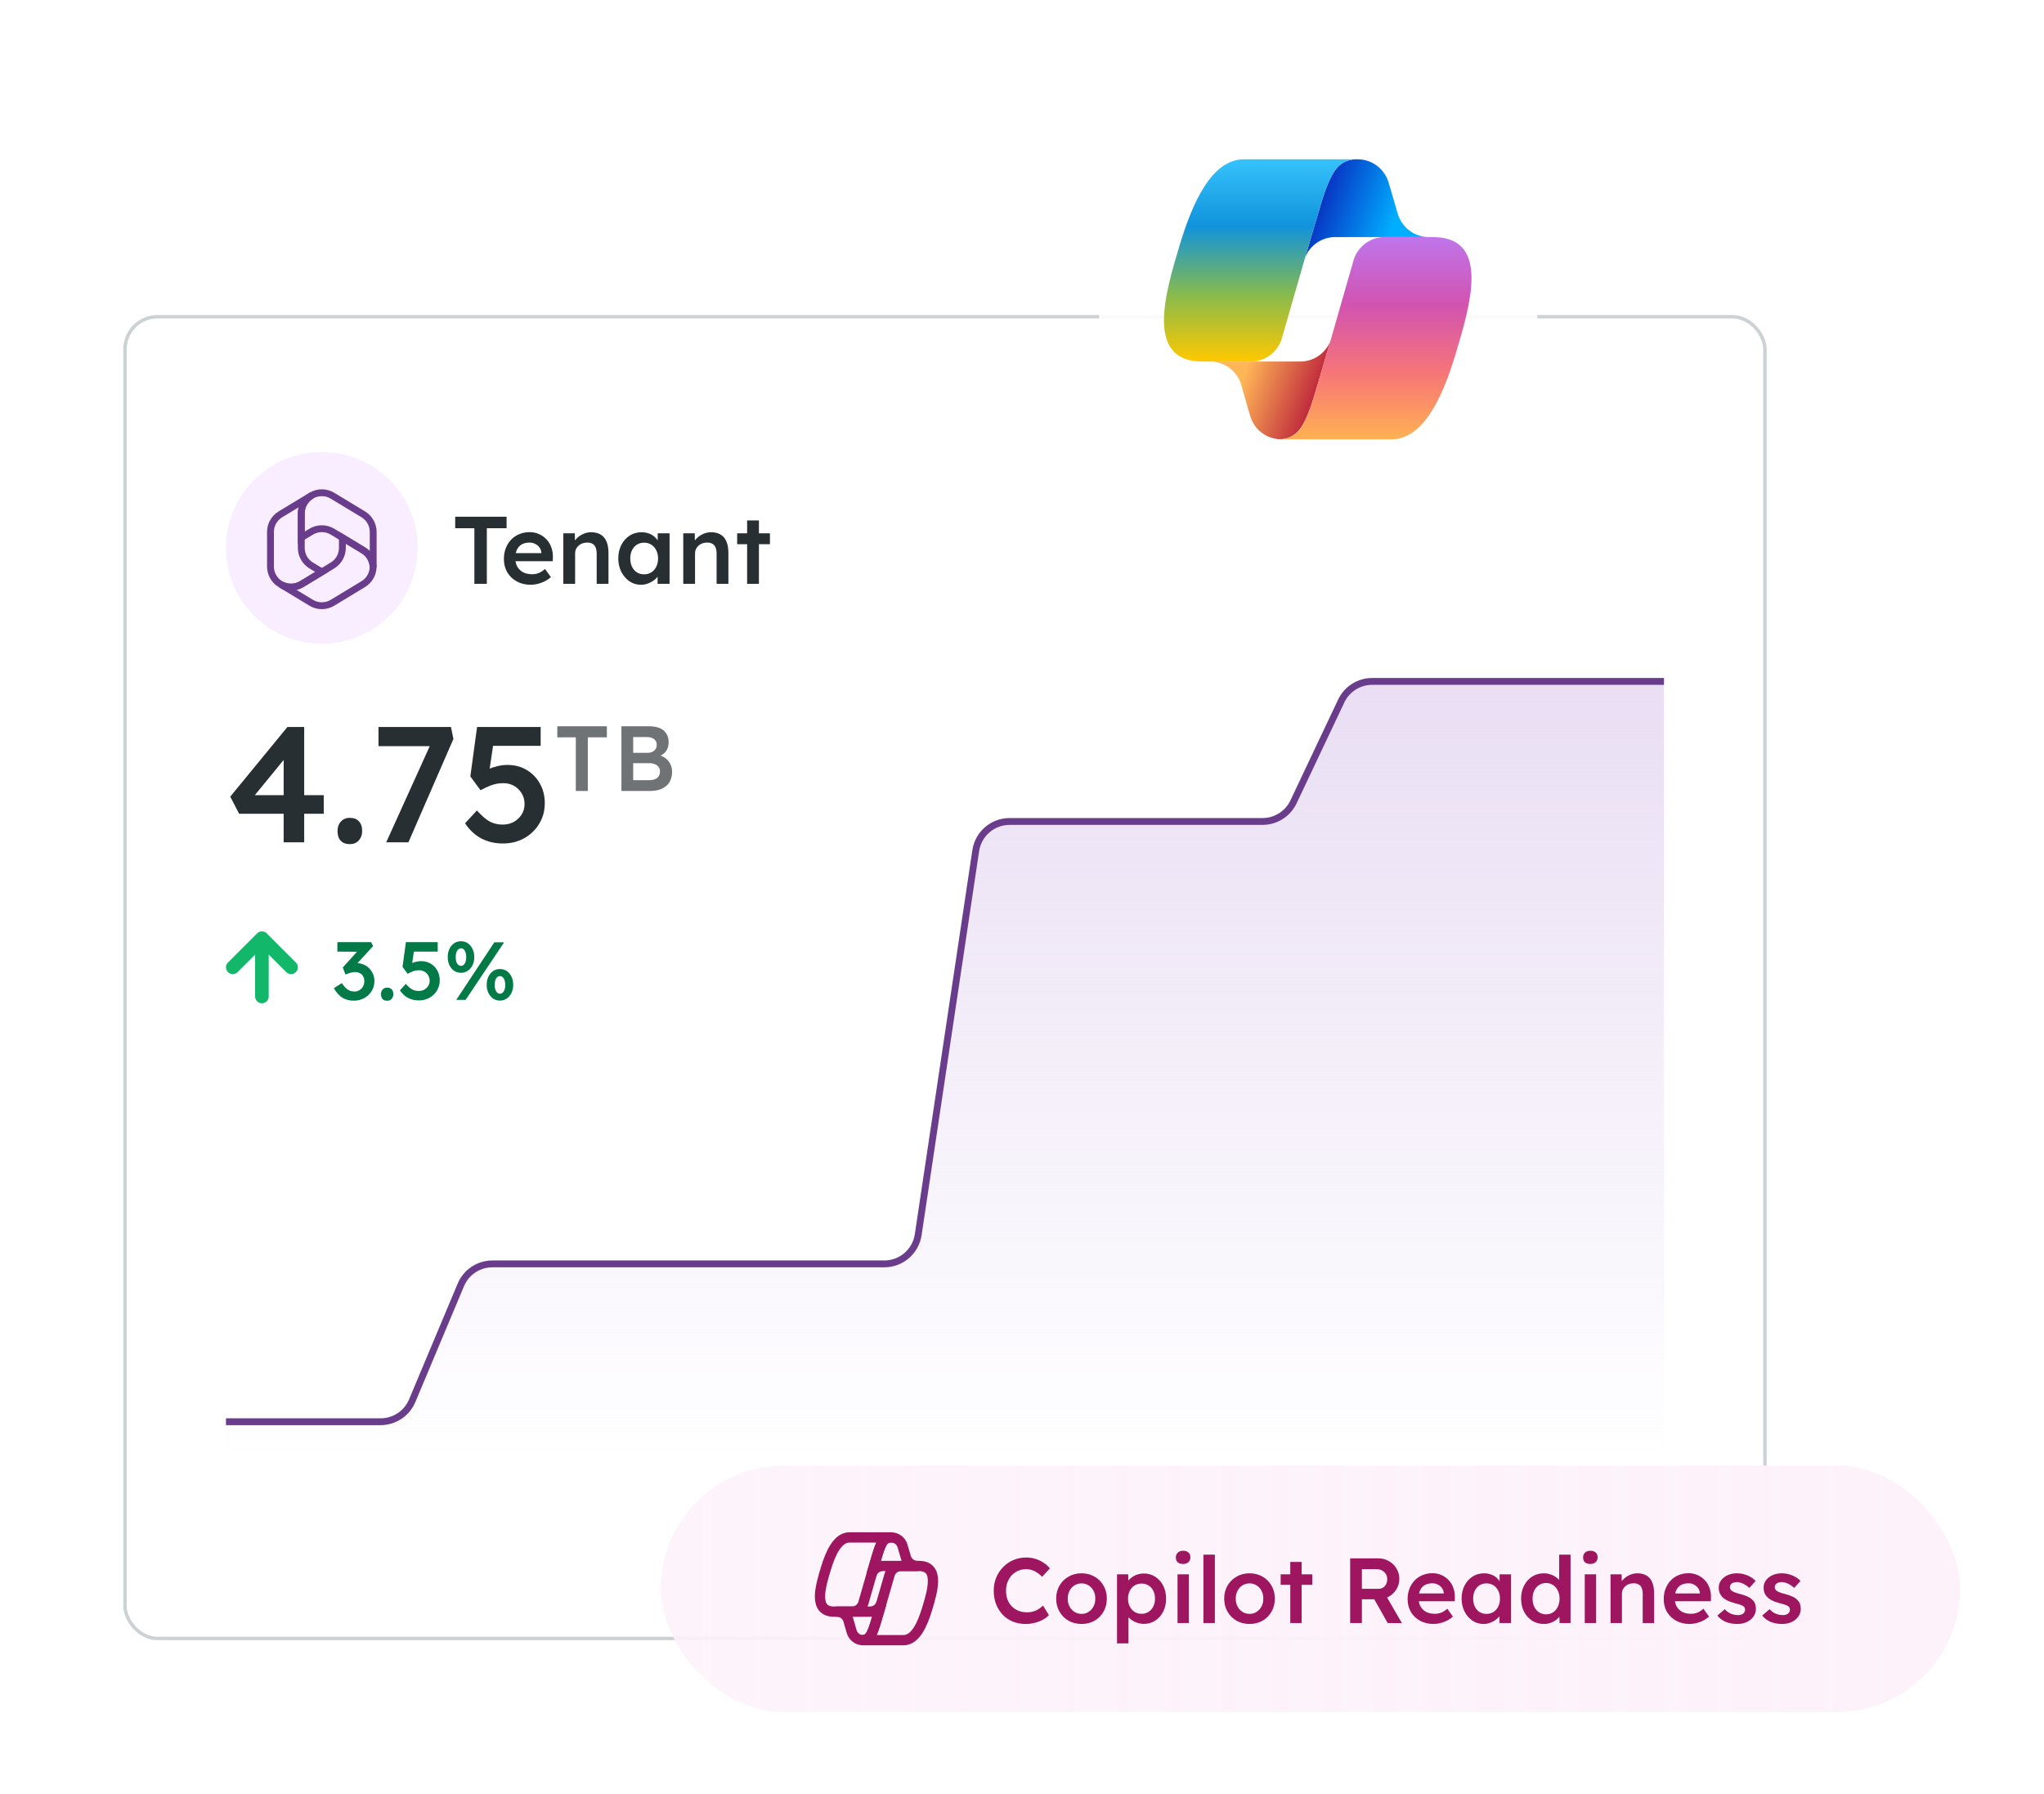 <svg width="597" height="524" viewBox="0 0 597 524" fill="none" xmlns="http://www.w3.org/2000/svg">
<g filter="url(#filter0_d_389_6942)">
<rect x="36.5" y="80.5" width="479" height="386" rx="9.5" fill="white"/>
<rect x="36.5" y="80.5" width="479" height="386" rx="9.5" stroke="#CCD1D4"/>
<g clip-path="url(#clip0_389_6942)">
<circle cx="94" cy="148" r="28" fill="#F8EEFF"/>
<path d="M88.107 158.59L93.999 155.024L90.893 153.145C89.097 152.057 88 150.111 88 148.012V137.905C88 136.096 88.818 134.405 90.191 133.275L90.139 133.312C90.156 133.297 90.177 133.286 90.195 133.272C90.409 133.096 90.635 132.931 90.875 132.784C90.882 132.78 90.888 132.775 90.895 132.77L91.063 132.668C91.007 132.7 90.951 132.733 90.895 132.767L81.895 138.211C80.098 139.298 79 141.245 79 143.345V153.452C79 155.551 80.097 157.498 81.893 158.585L83.113 159.323L82.102 158.711C83.975 159.745 86.266 159.705 88.107 158.59Z" stroke="#693D8C" stroke-width="2" stroke-miterlimit="10"/>
<path d="M106.106 148.711L100 145.018V148.009C100 150.109 98.903 152.055 97.107 153.142L93.999 155.024L88.107 158.59C86.266 159.705 83.975 159.745 82.102 158.711L83.113 159.323L90.893 164.032C92.803 165.189 95.197 165.189 97.107 164.032L106.107 158.585C107.864 157.521 108.945 155.634 108.992 153.588C108.906 151.587 107.829 149.753 106.106 148.711Z" stroke="#693D8C" stroke-width="2" stroke-miterlimit="10"/>
<path d="M106.106 138.211L97.106 132.767C95.255 131.647 92.952 131.613 91.073 132.663L90.895 132.771C90.888 132.775 90.882 132.78 90.875 132.784C90.635 132.931 90.409 133.095 90.195 133.272C90.194 133.273 90.192 133.274 90.191 133.275C88.818 134.405 88 136.096 88 137.905V145.018L90.895 143.267C92.804 142.112 95.196 142.112 97.106 143.267L100 145.018L106.106 148.711C107.829 149.753 108.906 151.587 108.991 153.588C108.992 153.608 108.997 153.628 108.997 153.648C108.999 153.583 109 153.517 109 153.452V143.345C109 141.245 107.903 139.297 106.106 138.211Z" stroke="#693D8C" stroke-width="2" stroke-miterlimit="10"/>
<path d="M138.552 158.5V142.26H132.952V138.9H147.96V142.26H142.192V158.5H138.552ZM155.041 158.78C153.492 158.78 152.12 158.453 150.925 157.8C149.749 157.147 148.825 156.26 148.153 155.14C147.5 154.001 147.173 152.704 147.173 151.248C147.173 150.091 147.36 149.036 147.733 148.084C148.107 147.132 148.62 146.311 149.273 145.62C149.945 144.911 150.739 144.369 151.653 143.996C152.587 143.604 153.604 143.408 154.705 143.408C155.676 143.408 156.581 143.595 157.421 143.968C158.261 144.341 158.989 144.855 159.605 145.508C160.221 146.143 160.688 146.908 161.005 147.804C161.341 148.681 161.5 149.643 161.481 150.688L161.453 151.892H149.497L148.853 149.54H158.569L158.121 150.016V149.4C158.065 148.821 157.879 148.317 157.561 147.888C157.244 147.44 156.833 147.095 156.329 146.852C155.844 146.591 155.303 146.46 154.705 146.46C153.791 146.46 153.016 146.637 152.381 146.992C151.765 147.347 151.299 147.86 150.981 148.532C150.664 149.185 150.505 150.007 150.505 150.996C150.505 151.948 150.701 152.779 151.093 153.488C151.504 154.197 152.073 154.748 152.801 155.14C153.548 155.513 154.416 155.7 155.405 155.7C156.096 155.7 156.731 155.588 157.309 155.364C157.888 155.14 158.513 154.739 159.185 154.16L160.893 156.54C160.389 157.007 159.811 157.408 159.157 157.744C158.523 158.061 157.851 158.313 157.141 158.5C156.432 158.687 155.732 158.78 155.041 158.78ZM164.532 158.5V143.744H167.892L167.948 146.768L167.304 147.104C167.49 146.432 167.854 145.825 168.396 145.284C168.937 144.724 169.581 144.276 170.328 143.94C171.074 143.604 171.84 143.436 172.624 143.436C173.744 143.436 174.677 143.66 175.424 144.108C176.189 144.556 176.758 145.228 177.132 146.124C177.524 147.02 177.72 148.14 177.72 149.484V158.5H174.276V149.736C174.276 148.989 174.173 148.373 173.968 147.888C173.762 147.384 173.445 147.02 173.016 146.796C172.586 146.553 172.064 146.441 171.448 146.46C170.944 146.46 170.477 146.544 170.048 146.712C169.637 146.861 169.273 147.085 168.956 147.384C168.657 147.664 168.414 147.991 168.228 148.364C168.06 148.737 167.976 149.148 167.976 149.596V158.5H166.268C165.932 158.5 165.614 158.5 165.316 158.5C165.036 158.5 164.774 158.5 164.532 158.5ZM187.166 158.78C185.953 158.78 184.851 158.444 183.862 157.772C182.873 157.1 182.079 156.185 181.482 155.028C180.885 153.871 180.586 152.555 180.586 151.08C180.586 149.605 180.885 148.289 181.482 147.132C182.079 145.975 182.891 145.069 183.918 144.416C184.945 143.763 186.102 143.436 187.39 143.436C188.137 143.436 188.818 143.548 189.434 143.772C190.05 143.977 190.591 144.276 191.058 144.668C191.525 145.06 191.907 145.508 192.206 146.012C192.523 146.516 192.738 147.057 192.85 147.636L192.094 147.44V143.744H195.566V158.5H192.066V154.972L192.878 154.832C192.747 155.336 192.505 155.831 192.15 156.316C191.814 156.783 191.385 157.203 190.862 157.576C190.358 157.931 189.789 158.22 189.154 158.444C188.538 158.668 187.875 158.78 187.166 158.78ZM188.118 155.728C188.921 155.728 189.63 155.532 190.246 155.14C190.862 154.748 191.338 154.207 191.674 153.516C192.029 152.807 192.206 151.995 192.206 151.08C192.206 150.184 192.029 149.391 191.674 148.7C191.338 148.009 190.862 147.468 190.246 147.076C189.63 146.684 188.921 146.488 188.118 146.488C187.315 146.488 186.606 146.684 185.99 147.076C185.393 147.468 184.926 148.009 184.59 148.7C184.254 149.391 184.086 150.184 184.086 151.08C184.086 151.995 184.254 152.807 184.59 153.516C184.926 154.207 185.393 154.748 185.99 155.14C186.606 155.532 187.315 155.728 188.118 155.728ZM199.559 158.5V143.744H202.919L202.975 146.768L202.331 147.104C202.518 146.432 202.882 145.825 203.423 145.284C203.964 144.724 204.608 144.276 205.355 143.94C206.102 143.604 206.867 143.436 207.651 143.436C208.771 143.436 209.704 143.66 210.451 144.108C211.216 144.556 211.786 145.228 212.159 146.124C212.551 147.02 212.747 148.14 212.747 149.484V158.5H209.303V149.736C209.303 148.989 209.2 148.373 208.995 147.888C208.79 147.384 208.472 147.02 208.043 146.796C207.614 146.553 207.091 146.441 206.475 146.46C205.971 146.46 205.504 146.544 205.075 146.712C204.664 146.861 204.3 147.085 203.983 147.384C203.684 147.664 203.442 147.991 203.255 148.364C203.087 148.737 203.003 149.148 203.003 149.596V158.5H201.295C200.959 158.5 200.642 158.5 200.343 158.5C200.063 158.5 199.802 158.5 199.559 158.5ZM218.217 158.5V139.992H221.661V158.5H218.217ZM215.305 146.936V143.744H224.881V146.936H215.305Z" fill="#282F33"/>
</g>
<g clip-path="url(#clip1_389_6942)">
<path d="M111.161 404.044H66V427H486V187H400.787C396.916 187 393.393 189.235 391.742 192.736L377.795 222.326C376.144 225.828 372.621 228.062 368.749 228.062H294.882C289.93 228.062 285.723 231.688 284.992 236.586L268.181 349.243C267.45 354.142 263.243 357.767 258.291 357.767H143.83C139.798 357.767 136.16 360.189 134.604 363.909L120.387 397.902C118.831 401.622 115.193 404.044 111.161 404.044Z" fill="url(#paint0_linear_389_6942)"/>
<path d="M66 403.207H111.171C115.198 403.207 118.832 400.791 120.391 397.078L134.6 363.237C136.159 359.524 139.793 357.109 143.82 357.109H258.296C263.246 357.109 267.452 353.486 268.185 348.59L284.988 236.423C285.721 231.526 289.927 227.904 294.878 227.904H368.76C372.626 227.904 376.145 225.676 377.799 222.181L391.738 192.723C393.391 189.228 396.911 187 400.777 187H486" stroke="#693D8C" stroke-width="2"/>
<g clip-path="url(#clip2_389_6942)">
<path d="M82.848 234V206.88L85.152 207.12L73.728 221.088L73.2 220.224H94.56V225.648H69.84L67.248 220.656L83.952 200.304H88.848V234H82.848ZM102.181 234.528C101.029 234.528 100.133 234.192 99.493 233.52C98.885 232.848 98.581 231.904 98.581 230.688C98.581 229.568 98.901 228.656 99.541 227.952C100.213 227.216 101.093 226.848 102.181 226.848C103.333 226.848 104.213 227.184 104.821 227.856C105.461 228.496 105.781 229.44 105.781 230.688C105.781 231.808 105.445 232.736 104.773 233.472C104.133 234.176 103.269 234.528 102.181 234.528ZM112.802 234L126.578 203.568L127.73 205.92H110.546V200.304H131.714L132.434 203.808L119.282 234H112.802ZM146.877 234.336C144.541 234.336 142.429 233.84 140.541 232.848C138.653 231.824 137.085 230.352 135.837 228.432L139.293 224.688C140.701 226.256 141.965 227.344 143.085 227.952C144.205 228.528 145.437 228.816 146.781 228.816C147.997 228.816 149.085 228.56 150.045 228.048C151.005 227.504 151.773 226.784 152.349 225.888C152.925 224.96 153.213 223.952 153.213 222.864C153.213 221.68 152.941 220.64 152.397 219.744C151.853 218.816 151.117 218.08 150.189 217.536C149.261 216.992 148.205 216.72 147.021 216.72C146.381 216.72 145.773 216.768 145.197 216.864C144.621 216.96 143.949 217.152 143.181 217.44C142.445 217.728 141.501 218.176 140.349 218.784L137.373 214.752L139.341 200.304H157.917V205.824H142.845L144.237 204.288L142.653 214.944L140.877 213.696C141.293 213.312 141.901 212.944 142.701 212.592C143.533 212.24 144.429 211.952 145.389 211.728C146.349 211.504 147.293 211.392 148.221 211.392C150.301 211.392 152.157 211.872 153.789 212.832C155.421 213.792 156.717 215.12 157.677 216.816C158.637 218.48 159.117 220.4 159.117 222.576C159.117 224.784 158.573 226.784 157.485 228.576C156.429 230.336 154.973 231.744 153.117 232.8C151.261 233.824 149.181 234.336 146.877 234.336Z" fill="#282F33"/>
<path d="M168.177 219V203.34H162.777V200.1H177.249V203.34H171.687V219H168.177ZM181.502 219V200.1H189.548C190.79 200.1 191.834 200.28 192.68 200.64C193.544 201 194.192 201.54 194.624 202.26C195.074 202.962 195.299 203.817 195.299 204.825C195.299 205.869 195.02 206.751 194.462 207.471C193.904 208.191 193.121 208.686 192.113 208.956L192.086 208.416C192.932 208.596 193.67 208.92 194.3 209.388C194.93 209.838 195.416 210.405 195.758 211.089C196.118 211.755 196.298 212.52 196.298 213.384C196.298 214.302 196.145 215.112 195.839 215.814C195.551 216.516 195.119 217.101 194.543 217.569C193.967 218.037 193.283 218.397 192.491 218.649C191.699 218.883 190.808 219 189.818 219H181.502ZM184.931 215.841H189.656C190.322 215.841 190.88 215.742 191.33 215.544C191.798 215.346 192.149 215.058 192.383 214.68C192.635 214.284 192.761 213.816 192.761 213.276C192.761 212.772 192.626 212.34 192.356 211.98C192.104 211.62 191.735 211.35 191.249 211.17C190.763 210.972 190.187 210.873 189.521 210.873H184.931V215.841ZM184.931 207.849H189.224C189.746 207.849 190.196 207.75 190.574 207.552C190.97 207.354 191.276 207.084 191.492 206.742C191.708 206.4 191.816 206.004 191.816 205.554C191.816 204.834 191.573 204.276 191.087 203.88C190.601 203.466 189.89 203.259 188.954 203.259H184.931V207.849Z" fill="#6F7376"/>
<path d="M103.336 280.24C102.088 280.24 101 279.968 100.072 279.424C99.144 278.864 98.288 277.92 97.504 276.592L99.856 275.104C100.224 275.696 100.6 276.176 100.984 276.544C101.384 276.896 101.784 277.16 102.184 277.336C102.6 277.496 103.04 277.576 103.504 277.576C104.032 277.576 104.512 277.448 104.944 277.192C105.392 276.936 105.744 276.584 106 276.136C106.272 275.688 106.408 275.176 106.408 274.6C106.408 274.024 106.296 273.536 106.072 273.136C105.864 272.736 105.552 272.432 105.136 272.224C104.736 272 104.248 271.888 103.672 271.888C103.416 271.888 103.144 271.92 102.856 271.984C102.568 272.032 102.264 272.112 101.944 272.224C101.624 272.32 101.272 272.44 100.888 272.584L100.12 270.544L104.896 265.264L105.616 265.96L98.536 265.912V263.152H108.4L108.976 264.304L103.456 270.328L102.736 269.536C102.864 269.472 103.072 269.416 103.36 269.368C103.664 269.304 103.928 269.272 104.152 269.272C104.856 269.272 105.528 269.408 106.168 269.68C106.808 269.936 107.36 270.304 107.824 270.784C108.304 271.264 108.68 271.824 108.952 272.464C109.224 273.088 109.36 273.768 109.36 274.504C109.36 275.608 109.088 276.592 108.544 277.456C108.016 278.304 107.296 278.984 106.384 279.496C105.472 279.992 104.456 280.24 103.336 280.24ZM113.075 280.264C112.499 280.264 112.051 280.096 111.731 279.76C111.427 279.424 111.275 278.952 111.275 278.344C111.275 277.784 111.435 277.328 111.755 276.976C112.091 276.608 112.531 276.424 113.075 276.424C113.651 276.424 114.091 276.592 114.395 276.928C114.715 277.248 114.875 277.72 114.875 278.344C114.875 278.904 114.707 279.368 114.371 279.736C114.051 280.088 113.619 280.264 113.075 280.264ZM122.322 280.168C121.154 280.168 120.098 279.92 119.154 279.424C118.21 278.912 117.426 278.176 116.802 277.216L118.53 275.344C119.234 276.128 119.866 276.672 120.426 276.976C120.986 277.264 121.602 277.408 122.273 277.408C122.882 277.408 123.426 277.28 123.906 277.024C124.386 276.752 124.77 276.392 125.058 275.944C125.346 275.48 125.49 274.976 125.49 274.432C125.49 273.84 125.354 273.32 125.082 272.872C124.81 272.408 124.442 272.04 123.978 271.768C123.514 271.496 122.986 271.36 122.394 271.36C122.074 271.36 121.77 271.384 121.482 271.432C121.194 271.48 120.858 271.576 120.474 271.72C120.106 271.864 119.634 272.088 119.058 272.392L117.57 270.376L118.554 263.152H127.842V265.912H120.306L121.002 265.144L120.21 270.472L119.322 269.848C119.53 269.656 119.834 269.472 120.234 269.296C120.65 269.12 121.098 268.976 121.578 268.864C122.058 268.752 122.53 268.696 122.993 268.696C124.034 268.696 124.962 268.936 125.778 269.416C126.594 269.896 127.242 270.56 127.722 271.408C128.202 272.24 128.442 273.2 128.442 274.288C128.442 275.392 128.17 276.392 127.626 277.288C127.098 278.168 126.37 278.872 125.442 279.4C124.514 279.912 123.474 280.168 122.322 280.168ZM133.269 280L144.381 263.2H147.237L136.005 280H133.269ZM134.637 272.104C133.885 272.104 133.213 271.904 132.621 271.504C132.045 271.104 131.589 270.56 131.253 269.872C130.933 269.184 130.773 268.4 130.773 267.52C130.773 266.624 130.933 265.832 131.253 265.144C131.589 264.44 132.045 263.888 132.621 263.488C133.213 263.088 133.893 262.888 134.661 262.888C135.413 262.888 136.077 263.088 136.653 263.488C137.245 263.888 137.701 264.44 138.021 265.144C138.357 265.832 138.525 266.624 138.525 267.52C138.525 268.384 138.357 269.168 138.021 269.872C137.685 270.56 137.221 271.104 136.629 271.504C136.037 271.904 135.373 272.104 134.637 272.104ZM134.661 270.064C134.965 270.064 135.229 269.96 135.453 269.752C135.677 269.544 135.853 269.256 135.98 268.888C136.109 268.504 136.173 268.048 136.173 267.52C136.173 266.992 136.109 266.536 135.98 266.152C135.853 265.768 135.677 265.472 135.453 265.264C135.229 265.056 134.957 264.952 134.637 264.952C134.333 264.952 134.061 265.064 133.821 265.288C133.597 265.496 133.421 265.792 133.293 266.176C133.165 266.544 133.101 266.992 133.101 267.52C133.101 268.048 133.157 268.504 133.269 268.888C133.397 269.256 133.581 269.544 133.821 269.752C134.061 269.96 134.341 270.064 134.661 270.064ZM146.037 280.216C145.285 280.216 144.613 280.016 144.021 279.616C143.445 279.216 142.989 278.672 142.653 277.984C142.317 277.296 142.148 276.512 142.148 275.632C142.148 274.736 142.309 273.944 142.629 273.256C142.965 272.552 143.429 272 144.021 271.6C144.613 271.2 145.285 271 146.037 271C146.805 271 147.477 271.2 148.053 271.6C148.629 272 149.077 272.552 149.397 273.256C149.733 273.944 149.901 274.736 149.901 275.632C149.901 276.496 149.733 277.28 149.397 277.984C149.061 278.672 148.597 279.216 148.005 279.616C147.429 280.016 146.773 280.216 146.037 280.216ZM146.037 278.2C146.341 278.2 146.605 278.096 146.829 277.888C147.069 277.664 147.253 277.368 147.381 277C147.509 276.616 147.573 276.16 147.573 275.632C147.573 275.12 147.509 274.672 147.381 274.288C147.253 273.904 147.069 273.608 146.829 273.4C146.605 273.176 146.341 273.064 146.037 273.064C145.717 273.064 145.437 273.168 145.197 273.376C144.973 273.584 144.797 273.888 144.669 274.288C144.541 274.672 144.477 275.12 144.477 275.632C144.477 276.16 144.541 276.616 144.669 277C144.797 277.368 144.973 277.664 145.197 277.888C145.437 278.096 145.717 278.2 146.037 278.2Z" fill="#027A48"/>
<path d="M86.418 269.097L77.903 260.581C77.713 260.389 77.492 260.246 77.257 260.149C77.025 260.054 76.771 260 76.506 260H76.494C76.228 260 75.975 260.054 75.742 260.149C75.508 260.246 75.287 260.389 75.097 260.581L66.581 269.097C65.806 269.872 65.806 271.128 66.581 271.903C67.356 272.678 68.612 272.678 69.387 271.903L74.516 266.774V279.016C74.516 280.112 75.403 281 76.5 281C77.597 281 78.484 280.112 78.484 279.016V266.774L83.613 271.903C84.388 272.678 85.644 272.678 86.419 271.903C87.194 271.128 87.194 269.872 86.418 269.097Z" fill="#12B76A"/>
</g>
</g>
</g>
<g filter="url(#filter1_d_389_6942)">
<rect x="193" y="420" width="379.5" height="72" rx="36" fill="url(#paint1_linear_389_6942)"/>
<g clip-path="url(#clip3_389_6942)">
<path d="M267.923 449.331H257.871C256.431 449.331 255.148 450.224 254.631 451.552C255.066 450.074 255.493 448.611 255.891 447.276C256.521 445.146 257.046 443.315 257.856 442.175C258.314 441.53 259.064 440.998 260.122 440.998H260.279C261.817 440.998 263.175 442.01 263.61 443.495L264.592 446.841C265.027 448.319 266.385 449.331 267.923 449.331Z" stroke="#9E165F" stroke-width="3" stroke-linecap="round" stroke-linejoin="round"/>
<path d="M257.353 460.47C256.925 461.94 256.498 463.396 256.108 464.723C255.47 466.854 254.945 468.684 254.143 469.824C253.7 470.447 252.987 470.964 251.982 470.994C251.982 470.994 251.975 471.002 251.967 470.994C250.467 470.949 249.169 469.944 248.749 468.496L247.789 465.173C247.354 463.688 245.996 462.668 244.451 462.668H254.12C255.553 462.668 256.828 461.783 257.353 460.47Z" stroke="#9E165F" stroke-width="3" stroke-linecap="round" stroke-linejoin="round"/>
<path d="M260.122 440.998C259.065 440.998 258.314 441.531 257.857 442.176C257.047 443.316 256.522 445.146 255.892 447.276C255.494 448.612 255.067 450.074 254.631 451.552V451.56C253.709 454.74 252.779 457.988 252.164 460.148C251.736 461.641 250.371 462.669 248.818 462.669H243.627C237.462 462.669 239.592 455.468 241.22 450.082C242.592 445.544 244.655 440.998 248.098 440.998H260.122Z" stroke="#9E165F" stroke-width="3" stroke-linecap="round" stroke-linejoin="round"/>
<path d="M270.78 461.911C269.4 466.456 267.345 471.002 263.902 471.002H252.08C252.05 471.002 252.012 471.002 251.982 470.995C252.988 470.965 253.7 470.447 254.143 469.824C254.945 468.684 255.47 466.854 256.108 464.724C256.498 463.396 256.926 461.941 257.353 460.471C257.353 460.456 257.361 460.448 257.361 460.441C258.283 457.253 259.221 454.005 259.836 451.852C260.264 450.359 261.621 449.332 263.174 449.332H268.372C268.447 449.332 268.522 449.332 268.597 449.339C274.486 449.512 272.385 456.6 270.78 461.911Z" stroke="#9E165F" stroke-width="3" stroke-linecap="round" stroke-linejoin="round"/>
</g>
<path d="M299.557 466.27C298.189 466.27 296.938 466.036 295.804 465.568C294.67 465.1 293.689 464.434 292.861 463.57C292.033 462.688 291.385 461.653 290.917 460.465C290.467 459.259 290.242 457.945 290.242 456.523C290.242 455.155 290.485 453.886 290.971 452.716C291.457 451.546 292.132 450.52 292.996 449.638C293.86 448.756 294.868 448.072 296.02 447.586C297.172 447.1 298.423 446.857 299.773 446.857C300.691 446.857 301.582 446.992 302.446 447.262C303.31 447.532 304.102 447.91 304.822 448.396C305.542 448.864 306.145 449.413 306.631 450.043L304.39 452.5C303.922 452.014 303.436 451.609 302.932 451.285C302.446 450.943 301.933 450.691 301.393 450.529C300.871 450.349 300.331 450.259 299.773 450.259C298.945 450.259 298.162 450.412 297.424 450.718C296.704 451.024 296.074 451.456 295.534 452.014C295.012 452.572 294.598 453.238 294.292 454.012C293.986 454.768 293.833 455.614 293.833 456.55C293.833 457.504 293.977 458.368 294.265 459.142C294.571 459.916 294.994 460.582 295.534 461.14C296.092 461.698 296.749 462.13 297.505 462.436C298.279 462.724 299.125 462.868 300.043 462.868C300.637 462.868 301.213 462.787 301.771 462.625C302.329 462.463 302.842 462.238 303.31 461.95C303.796 461.644 304.237 461.293 304.633 460.897L306.361 463.678C305.929 464.164 305.353 464.605 304.633 465.001C303.913 465.397 303.103 465.712 302.203 465.946C301.321 466.162 300.439 466.27 299.557 466.27ZM315.908 466.27C314.486 466.27 313.217 465.955 312.101 465.325C310.985 464.677 310.103 463.795 309.455 462.679C308.807 461.563 308.483 460.294 308.483 458.872C308.483 457.45 308.807 456.181 309.455 455.065C310.103 453.949 310.985 453.076 312.101 452.446C313.217 451.798 314.486 451.474 315.908 451.474C317.312 451.474 318.572 451.798 319.688 452.446C320.804 453.076 321.677 453.949 322.307 455.065C322.955 456.181 323.279 457.45 323.279 458.872C323.279 460.294 322.955 461.563 322.307 462.679C321.677 463.795 320.804 464.677 319.688 465.325C318.572 465.955 317.312 466.27 315.908 466.27ZM315.908 463.327C316.682 463.327 317.366 463.129 317.96 462.733C318.572 462.337 319.049 461.806 319.391 461.14C319.751 460.474 319.922 459.718 319.904 458.872C319.922 458.008 319.751 457.243 319.391 456.577C319.049 455.911 318.572 455.389 317.96 455.011C317.366 454.615 316.682 454.417 315.908 454.417C315.134 454.417 314.432 454.615 313.802 455.011C313.19 455.389 312.713 455.92 312.371 456.604C312.029 457.27 311.858 458.026 311.858 458.872C311.858 459.718 312.029 460.474 312.371 461.14C312.713 461.806 313.19 462.337 313.802 462.733C314.432 463.129 315.134 463.327 315.908 463.327ZM326.25 471.94V451.771H329.517L329.571 455.011L329.004 454.768C329.112 454.21 329.418 453.688 329.922 453.202C330.426 452.698 331.038 452.293 331.758 451.987C332.496 451.681 333.261 451.528 334.053 451.528C335.313 451.528 336.429 451.843 337.401 452.473C338.391 453.103 339.165 453.967 339.723 455.065C340.299 456.163 340.587 457.432 340.587 458.872C340.587 460.294 340.299 461.563 339.723 462.679C339.165 463.777 338.391 464.65 337.401 465.298C336.429 465.928 335.331 466.243 334.107 466.243C333.279 466.243 332.478 466.081 331.704 465.757C330.948 465.433 330.3 465.01 329.76 464.488C329.238 463.966 328.914 463.417 328.788 462.841L329.598 462.463V471.94H326.25ZM333.432 463.3C334.188 463.3 334.863 463.111 335.457 462.733C336.051 462.355 336.51 461.833 336.834 461.167C337.176 460.501 337.347 459.736 337.347 458.872C337.347 458.008 337.185 457.252 336.861 456.604C336.537 455.938 336.078 455.416 335.484 455.038C334.89 454.66 334.206 454.471 333.432 454.471C332.64 454.471 331.947 454.66 331.353 455.038C330.777 455.398 330.318 455.911 329.976 456.577C329.634 457.243 329.463 458.008 329.463 458.872C329.463 459.736 329.634 460.501 329.976 461.167C330.318 461.833 330.777 462.355 331.353 462.733C331.947 463.111 332.64 463.3 333.432 463.3ZM343.925 466V451.771H347.246V466H343.925ZM345.545 448.747C344.879 448.747 344.357 448.585 343.979 448.261C343.619 447.919 343.439 447.442 343.439 446.83C343.439 446.254 343.628 445.786 344.006 445.426C344.384 445.066 344.897 444.886 345.545 444.886C346.229 444.886 346.751 445.057 347.111 445.399C347.489 445.723 347.678 446.2 347.678 446.83C347.678 447.388 347.489 447.847 347.111 448.207C346.733 448.567 346.211 448.747 345.545 448.747ZM351.484 466V446.02H354.832V466H351.484ZM364.977 466.27C363.555 466.27 362.286 465.955 361.17 465.325C360.054 464.677 359.172 463.795 358.524 462.679C357.876 461.563 357.552 460.294 357.552 458.872C357.552 457.45 357.876 456.181 358.524 455.065C359.172 453.949 360.054 453.076 361.17 452.446C362.286 451.798 363.555 451.474 364.977 451.474C366.381 451.474 367.641 451.798 368.757 452.446C369.873 453.076 370.746 453.949 371.376 455.065C372.024 456.181 372.348 457.45 372.348 458.872C372.348 460.294 372.024 461.563 371.376 462.679C370.746 463.795 369.873 464.677 368.757 465.325C367.641 465.955 366.381 466.27 364.977 466.27ZM364.977 463.327C365.751 463.327 366.435 463.129 367.029 462.733C367.641 462.337 368.118 461.806 368.46 461.14C368.82 460.474 368.991 459.718 368.973 458.872C368.991 458.008 368.82 457.243 368.46 456.577C368.118 455.911 367.641 455.389 367.029 455.011C366.435 454.615 365.751 454.417 364.977 454.417C364.203 454.417 363.501 454.615 362.871 455.011C362.259 455.389 361.782 455.92 361.44 456.604C361.098 457.27 360.927 458.026 360.927 458.872C360.927 459.718 361.098 460.474 361.44 461.14C361.782 461.806 362.259 462.337 362.871 462.733C363.501 463.129 364.203 463.327 364.977 463.327ZM376.858 466V448.153H380.179V466H376.858ZM374.05 454.849V451.771H383.284V454.849H374.05ZM394.344 466V447.1H402.552C403.686 447.1 404.721 447.37 405.657 447.91C406.593 448.432 407.331 449.152 407.871 450.07C408.429 450.97 408.708 451.987 408.708 453.121C408.708 454.201 408.429 455.2 407.871 456.118C407.331 457.018 406.593 457.738 405.657 458.278C404.739 458.8 403.704 459.061 402.552 459.061H397.773V466H394.344ZM405.306 466L400.5 457.468L404.118 456.793L409.464 466.027L405.306 466ZM397.773 456.01H402.579C403.101 456.01 403.551 455.893 403.929 455.659C404.325 455.407 404.631 455.065 404.847 454.633C405.063 454.201 405.171 453.724 405.171 453.202C405.171 452.608 405.036 452.095 404.766 451.663C404.496 451.231 404.118 450.889 403.632 450.637C403.146 450.385 402.588 450.259 401.958 450.259H397.773V456.01ZM418.717 466.27C417.223 466.27 415.9 465.955 414.748 465.325C413.614 464.695 412.723 463.84 412.075 462.76C411.445 461.662 411.13 460.411 411.13 459.007C411.13 457.891 411.31 456.874 411.67 455.956C412.03 455.038 412.525 454.246 413.155 453.58C413.803 452.896 414.568 452.374 415.45 452.014C416.35 451.636 417.331 451.447 418.393 451.447C419.329 451.447 420.202 451.627 421.012 451.987C421.822 452.347 422.524 452.842 423.118 453.472C423.712 454.084 424.162 454.822 424.468 455.686C424.792 456.532 424.945 457.459 424.927 458.467L424.9 459.628H413.371L412.75 457.36H422.119L421.687 457.819V457.225C421.633 456.667 421.453 456.181 421.147 455.767C420.841 455.335 420.445 455.002 419.959 454.768C419.491 454.516 418.969 454.39 418.393 454.39C417.511 454.39 416.764 454.561 416.152 454.903C415.558 455.245 415.108 455.74 414.802 456.388C414.496 457.018 414.343 457.81 414.343 458.764C414.343 459.682 414.532 460.483 414.91 461.167C415.306 461.851 415.855 462.382 416.557 462.76C417.277 463.12 418.114 463.3 419.068 463.3C419.734 463.3 420.346 463.192 420.904 462.976C421.462 462.76 422.065 462.373 422.713 461.815L424.36 464.11C423.874 464.56 423.316 464.947 422.686 465.271C422.074 465.577 421.426 465.82 420.742 466C420.058 466.18 419.383 466.27 418.717 466.27ZM433.242 466.27C432.072 466.27 431.01 465.946 430.056 465.298C429.102 464.65 428.337 463.768 427.761 462.652C427.185 461.536 426.897 460.267 426.897 458.845C426.897 457.423 427.185 456.154 427.761 455.038C428.337 453.922 429.12 453.049 430.11 452.419C431.1 451.789 432.216 451.474 433.458 451.474C434.178 451.474 434.835 451.582 435.429 451.798C436.023 451.996 436.545 452.284 436.995 452.662C437.445 453.04 437.814 453.472 438.102 453.958C438.408 454.444 438.615 454.966 438.723 455.524L437.994 455.335V451.771H441.342V466H437.967V462.598L438.75 462.463C438.624 462.949 438.39 463.426 438.048 463.894C437.724 464.344 437.31 464.749 436.806 465.109C436.32 465.451 435.771 465.73 435.159 465.946C434.565 466.162 433.926 466.27 433.242 466.27ZM434.16 463.327C434.934 463.327 435.618 463.138 436.212 462.76C436.806 462.382 437.265 461.86 437.589 461.194C437.931 460.51 438.102 459.727 438.102 458.845C438.102 457.981 437.931 457.216 437.589 456.55C437.265 455.884 436.806 455.362 436.212 454.984C435.618 454.606 434.934 454.417 434.16 454.417C433.386 454.417 432.702 454.606 432.108 454.984C431.532 455.362 431.082 455.884 430.758 456.55C430.434 457.216 430.272 457.981 430.272 458.845C430.272 459.727 430.434 460.51 430.758 461.194C431.082 461.86 431.532 462.382 432.108 462.76C432.702 463.138 433.386 463.327 434.16 463.327ZM450.916 466.27C449.656 466.27 448.522 465.955 447.514 465.325C446.524 464.677 445.732 463.804 445.138 462.706C444.562 461.59 444.274 460.312 444.274 458.872C444.274 457.45 444.562 456.181 445.138 455.065C445.714 453.949 446.497 453.076 447.487 452.446C448.495 451.798 449.629 451.474 450.889 451.474C451.573 451.474 452.23 451.582 452.86 451.798C453.508 452.014 454.084 452.311 454.588 452.689C455.092 453.049 455.488 453.454 455.776 453.904C456.082 454.354 456.253 454.822 456.289 455.308L455.398 455.416V446.02H458.719V466H455.506L455.425 462.652L456.073 462.706C456.055 463.156 455.893 463.588 455.587 464.002C455.299 464.416 454.921 464.794 454.453 465.136C453.985 465.478 453.436 465.757 452.806 465.973C452.194 466.171 451.564 466.27 450.916 466.27ZM451.564 463.462C452.338 463.462 453.022 463.264 453.616 462.868C454.21 462.472 454.669 461.932 454.993 461.248C455.335 460.564 455.506 459.772 455.506 458.872C455.506 457.99 455.335 457.207 454.993 456.523C454.669 455.821 454.21 455.281 453.616 454.903C453.022 454.507 452.338 454.309 451.564 454.309C450.79 454.309 450.106 454.507 449.512 454.903C448.918 455.281 448.45 455.821 448.108 456.523C447.784 457.207 447.622 457.99 447.622 458.872C447.622 459.772 447.784 460.564 448.108 461.248C448.45 461.932 448.918 462.472 449.512 462.868C450.106 463.264 450.79 463.462 451.564 463.462ZM462.867 466V451.771H466.188V466H462.867ZM464.487 448.747C463.821 448.747 463.299 448.585 462.921 448.261C462.561 447.919 462.381 447.442 462.381 446.83C462.381 446.254 462.57 445.786 462.948 445.426C463.326 445.066 463.839 444.886 464.487 444.886C465.171 444.886 465.693 445.057 466.053 445.399C466.431 445.723 466.62 446.2 466.62 446.83C466.62 447.388 466.431 447.847 466.053 448.207C465.675 448.567 465.153 448.747 464.487 448.747ZM470.399 466V451.771H473.639L473.693 454.687L473.072 455.011C473.252 454.363 473.603 453.778 474.125 453.256C474.647 452.716 475.268 452.284 475.988 451.96C476.708 451.636 477.446 451.474 478.202 451.474C479.282 451.474 480.182 451.69 480.902 452.122C481.64 452.554 482.189 453.202 482.549 454.066C482.927 454.93 483.116 456.01 483.116 457.306V466H479.795V457.549C479.795 456.829 479.696 456.235 479.498 455.767C479.3 455.281 478.994 454.93 478.58 454.714C478.166 454.48 477.662 454.372 477.068 454.39C476.582 454.39 476.132 454.471 475.718 454.633C475.322 454.777 474.971 454.993 474.665 455.281C474.377 455.551 474.143 455.866 473.963 456.226C473.801 456.586 473.72 456.982 473.72 457.414V466H472.073C471.749 466 471.443 466 471.155 466C470.885 466 470.633 466 470.399 466ZM493.521 466.27C492.027 466.27 490.704 465.955 489.552 465.325C488.418 464.695 487.527 463.84 486.879 462.76C486.249 461.662 485.934 460.411 485.934 459.007C485.934 457.891 486.114 456.874 486.474 455.956C486.834 455.038 487.329 454.246 487.959 453.58C488.607 452.896 489.372 452.374 490.254 452.014C491.154 451.636 492.135 451.447 493.197 451.447C494.133 451.447 495.006 451.627 495.816 451.987C496.626 452.347 497.328 452.842 497.922 453.472C498.516 454.084 498.966 454.822 499.272 455.686C499.596 456.532 499.749 457.459 499.731 458.467L499.704 459.628H488.175L487.554 457.36H496.923L496.491 457.819V457.225C496.437 456.667 496.257 456.181 495.951 455.767C495.645 455.335 495.249 455.002 494.763 454.768C494.295 454.516 493.773 454.39 493.197 454.39C492.315 454.39 491.568 454.561 490.956 454.903C490.362 455.245 489.912 455.74 489.606 456.388C489.3 457.018 489.147 457.81 489.147 458.764C489.147 459.682 489.336 460.483 489.714 461.167C490.11 461.851 490.659 462.382 491.361 462.76C492.081 463.12 492.918 463.3 493.872 463.3C494.538 463.3 495.15 463.192 495.708 462.976C496.266 462.76 496.869 462.373 497.517 461.815L499.164 464.11C498.678 464.56 498.12 464.947 497.49 465.271C496.878 465.577 496.23 465.82 495.546 466C494.862 466.18 494.187 466.27 493.521 466.27ZM507.425 466.27C506.165 466.27 505.031 466.063 504.023 465.649C503.033 465.217 502.223 464.605 501.593 463.813L503.753 461.95C504.293 462.562 504.896 463.003 505.562 463.273C506.228 463.543 506.93 463.678 507.668 463.678C507.974 463.678 508.244 463.642 508.478 463.57C508.73 463.498 508.946 463.39 509.126 463.246C509.306 463.102 509.441 462.94 509.531 462.76C509.639 462.562 509.693 462.346 509.693 462.112C509.693 461.68 509.531 461.338 509.207 461.086C509.027 460.96 508.739 460.825 508.343 460.681C507.965 460.537 507.47 460.393 506.858 460.249C505.886 459.997 505.076 459.709 504.428 459.385C503.78 459.043 503.276 458.665 502.916 458.251C502.61 457.909 502.376 457.522 502.214 457.09C502.07 456.658 501.998 456.19 501.998 455.686C501.998 455.056 502.133 454.489 502.403 453.985C502.691 453.463 503.078 453.013 503.564 452.635C504.05 452.257 504.617 451.969 505.265 451.771C505.913 451.573 506.588 451.474 507.29 451.474C508.01 451.474 508.703 451.564 509.369 451.744C510.053 451.924 510.683 452.185 511.259 452.527C511.853 452.851 512.357 453.247 512.771 453.715L510.935 455.74C510.593 455.416 510.215 455.128 509.801 454.876C509.405 454.624 509 454.426 508.586 454.282C508.172 454.12 507.785 454.039 507.425 454.039C507.083 454.039 506.777 454.075 506.507 454.147C506.237 454.201 506.012 454.291 505.832 454.417C505.652 454.543 505.508 454.705 505.4 454.903C505.31 455.083 505.265 455.299 505.265 455.551C505.283 455.767 505.337 455.974 505.427 456.172C505.535 456.352 505.679 456.505 505.859 456.631C506.057 456.757 506.354 456.901 506.75 457.063C507.146 457.225 507.659 457.378 508.289 457.522C509.171 457.756 509.909 458.017 510.503 458.305C511.097 458.593 511.565 458.926 511.907 459.304C512.249 459.628 512.492 460.006 512.636 460.438C512.78 460.87 512.852 461.347 512.852 461.869C512.852 462.715 512.609 463.471 512.123 464.137C511.655 464.803 511.007 465.325 510.179 465.703C509.369 466.081 508.451 466.27 507.425 466.27ZM520.529 466.27C519.269 466.27 518.135 466.063 517.127 465.649C516.137 465.217 515.327 464.605 514.697 463.813L516.857 461.95C517.397 462.562 518 463.003 518.666 463.273C519.332 463.543 520.034 463.678 520.772 463.678C521.078 463.678 521.348 463.642 521.582 463.57C521.834 463.498 522.05 463.39 522.23 463.246C522.41 463.102 522.545 462.94 522.635 462.76C522.743 462.562 522.797 462.346 522.797 462.112C522.797 461.68 522.635 461.338 522.311 461.086C522.131 460.96 521.843 460.825 521.447 460.681C521.069 460.537 520.574 460.393 519.962 460.249C518.99 459.997 518.18 459.709 517.532 459.385C516.884 459.043 516.38 458.665 516.02 458.251C515.714 457.909 515.48 457.522 515.318 457.09C515.174 456.658 515.102 456.19 515.102 455.686C515.102 455.056 515.237 454.489 515.507 453.985C515.795 453.463 516.182 453.013 516.668 452.635C517.154 452.257 517.721 451.969 518.369 451.771C519.017 451.573 519.692 451.474 520.394 451.474C521.114 451.474 521.807 451.564 522.473 451.744C523.157 451.924 523.787 452.185 524.363 452.527C524.957 452.851 525.461 453.247 525.875 453.715L524.039 455.74C523.697 455.416 523.319 455.128 522.905 454.876C522.509 454.624 522.104 454.426 521.69 454.282C521.276 454.12 520.889 454.039 520.529 454.039C520.187 454.039 519.881 454.075 519.611 454.147C519.341 454.201 519.116 454.291 518.936 454.417C518.756 454.543 518.612 454.705 518.504 454.903C518.414 455.083 518.369 455.299 518.369 455.551C518.387 455.767 518.441 455.974 518.531 456.172C518.639 456.352 518.783 456.505 518.963 456.631C519.161 456.757 519.458 456.901 519.854 457.063C520.25 457.225 520.763 457.378 521.393 457.522C522.275 457.756 523.013 458.017 523.607 458.305C524.201 458.593 524.669 458.926 525.011 459.304C525.353 459.628 525.596 460.006 525.74 460.438C525.884 460.87 525.956 461.347 525.956 461.869C525.956 462.715 525.713 463.471 525.227 464.137C524.759 464.803 524.111 465.325 523.283 465.703C522.473 466.081 521.555 466.27 520.529 466.27Z" fill="#9E165F"/>
</g>
<g filter="url(#filter2_d_389_6942)">
<rect x="321" y="16" width="128" height="128" rx="20" fill="white" fill-opacity="0.9"/>
<path d="M417.322 61.233H389.987C386.128 61.233 382.678 63.584 381.229 67.1C382.392 63.134 383.535 59.209 384.597 55.631C386.312 49.825 387.741 44.836 389.946 41.729C391.171 39.971 393.233 38.519 396.111 38.519H396.519C400.705 38.519 404.4 41.279 405.584 45.327L408.258 54.445C409.442 58.473 413.137 61.233 417.322 61.233Z" fill="url(#paint2_linear_389_6942)"/>
<path d="M388.537 91.715C387.373 95.682 386.23 99.607 385.168 103.185C383.453 108.991 382.024 113.979 379.819 117.087C378.635 118.784 376.696 120.174 373.981 120.276V120.297L373.961 120.276C373.961 120.276 373.94 120.297 373.92 120.276C369.837 120.154 366.284 117.414 365.141 113.468L362.528 104.411C361.364 100.363 357.669 97.583 353.443 97.583H379.758C383.637 97.583 387.067 95.232 388.537 91.715Z" fill="url(#paint3_linear_389_6942)"/>
<path d="M396.111 38.519C393.233 38.519 391.171 39.971 389.946 41.729C387.741 44.836 386.312 49.825 384.597 55.631C383.536 59.209 382.392 63.134 381.229 67.1C381.229 67.114 381.222 67.128 381.208 67.141C378.697 75.871 376.125 84.785 374.431 90.714C373.267 94.782 369.572 97.583 365.346 97.583H351.198C334.417 97.583 340.215 77.956 344.645 63.277C348.401 50.908 354.016 38.519 363.366 38.519H396.111Z" fill="url(#paint4_linear_389_6942)"/>
<path d="M425.1 95.518C421.364 107.908 415.75 120.297 406.4 120.297H374.226C374.144 120.297 374.062 120.297 373.98 120.276C376.696 120.174 378.635 118.784 379.819 117.087C382.024 113.98 383.453 108.991 385.168 103.185C386.23 99.607 387.373 95.682 388.536 91.716C388.557 91.654 388.557 91.593 388.598 91.532C388.584 91.518 388.584 91.511 388.598 91.511C391.109 82.822 393.64 73.97 395.314 68.102C396.478 64.034 400.193 61.233 404.419 61.233H418.547C418.751 61.233 418.955 61.233 419.159 61.253C435.205 61.724 429.469 81.044 425.1 95.518Z" fill="url(#paint5_linear_389_6942)"/>
</g>
<defs>
<filter id="filter0_d_389_6942" x="0" y="56" width="552" height="459" filterUnits="userSpaceOnUse" color-interpolation-filters="sRGB">
<feFlood flood-opacity="0" result="BackgroundImageFix"/>
<feColorMatrix in="SourceAlpha" type="matrix" values="0 0 0 0 0 0 0 0 0 0 0 0 0 0 0 0 0 0 127 0" result="hardAlpha"/>
<feOffset dy="12"/>
<feGaussianBlur stdDeviation="18"/>
<feComposite in2="hardAlpha" operator="out"/>
<feColorMatrix type="matrix" values="0 0 0 0 0.311 0 0 0 0 0.183 0 0 0 0 0.412 0 0 0 0.12 0"/>
<feBlend mode="normal" in2="BackgroundImageFix" result="effect1_dropShadow_389_6942"/>
<feBlend mode="normal" in="SourceGraphic" in2="effect1_dropShadow_389_6942" result="shape"/>
</filter>
<filter id="filter1_d_389_6942" x="169" y="404" width="427.5" height="120" filterUnits="userSpaceOnUse" color-interpolation-filters="sRGB">
<feFlood flood-opacity="0" result="BackgroundImageFix"/>
<feColorMatrix in="SourceAlpha" type="matrix" values="0 0 0 0 0 0 0 0 0 0 0 0 0 0 0 0 0 0 127 0" result="hardAlpha"/>
<feOffset dy="8"/>
<feGaussianBlur stdDeviation="12"/>
<feComposite in2="hardAlpha" operator="out"/>
<feColorMatrix type="matrix" values="0 0 0 0 0.475 0 0 0 0 0.253 0 0 0 0 0.215 0 0 0 0.12 0"/>
<feBlend mode="normal" in2="BackgroundImageFix" result="effect1_dropShadow_389_6942"/>
<feBlend mode="normal" in="SourceGraphic" in2="effect1_dropShadow_389_6942" result="shape"/>
</filter>
<filter id="filter2_d_389_6942" x="297" y="0" width="176" height="176" filterUnits="userSpaceOnUse" color-interpolation-filters="sRGB">
<feFlood flood-opacity="0" result="BackgroundImageFix"/>
<feColorMatrix in="SourceAlpha" type="matrix" values="0 0 0 0 0 0 0 0 0 0 0 0 0 0 0 0 0 0 127 0" result="hardAlpha"/>
<feOffset dy="8"/>
<feGaussianBlur stdDeviation="12"/>
<feComposite in2="hardAlpha" operator="out"/>
<feColorMatrix type="matrix" values="0 0 0 0 0.369 0 0 0 0 0.172 0 0 0 0 0.319 0 0 0 0.12 0"/>
<feBlend mode="normal" in2="BackgroundImageFix" result="effect1_dropShadow_389_6942"/>
<feBlend mode="normal" in="SourceGraphic" in2="effect1_dropShadow_389_6942" result="shape"/>
</filter>
<linearGradient id="paint0_linear_389_6942" x1="276" y1="187" x2="276" y2="414.429" gradientUnits="userSpaceOnUse">
<stop stop-color="#E9DEF3"/>
<stop offset="1" stop-color="#E9DEF3" stop-opacity="0"/>
</linearGradient>
<linearGradient id="paint1_linear_389_6942" x1="193" y1="456" x2="572.5" y2="456" gradientUnits="userSpaceOnUse">
<stop stop-color="#FDF2FA" stop-opacity="0.9"/>
<stop offset="1" stop-color="#FDF2FA"/>
</linearGradient>
<linearGradient id="paint2_linear_389_6942" x1="416.795" y1="62.683" x2="385.733" y2="51.394" gradientUnits="userSpaceOnUse">
<stop offset="0.33" stop-color="#00AEFF"/>
<stop offset="1" stop-color="#0736C4"/>
</linearGradient>
<linearGradient id="paint3_linear_389_6942" x1="353.912" y1="96.293" x2="384.09" y2="107.262" gradientUnits="userSpaceOnUse">
<stop offset="0.33" stop-color="#FFB657"/>
<stop offset="1" stop-color="#C02B3C"/>
</linearGradient>
<linearGradient id="paint4_linear_389_6942" x1="368.038" y1="38.519" x2="368.038" y2="97.583" gradientUnits="userSpaceOnUse">
<stop stop-color="#35C2FC"/>
<stop offset="0.33" stop-color="#1193DB"/>
<stop offset="0.565" stop-color="#62AE79"/>
<stop offset="0.67" stop-color="#88BB4D"/>
<stop offset="1" stop-color="#FFC800"/>
</linearGradient>
<linearGradient id="paint5_linear_389_6942" x1="401.883" y1="61.233" x2="401.883" y2="120.297" gradientUnits="userSpaceOnUse">
<stop stop-color="#C075EB"/>
<stop offset="0.33" stop-color="#D153B1"/>
<stop offset="0.67" stop-color="#F67578"/>
<stop offset="1" stop-color="#FFB152"/>
</linearGradient>
<clipPath id="clip0_389_6942">
<rect width="160" height="56" fill="white" transform="translate(66 120)"/>
</clipPath>
<clipPath id="clip1_389_6942">
<rect width="420" height="241" fill="white" transform="translate(66 186)"/>
</clipPath>
<clipPath id="clip2_389_6942">
<rect width="132" height="100" fill="white" transform="translate(66 186)"/>
</clipPath>
<clipPath id="clip3_389_6942">
<rect width="36" height="36" fill="white" transform="translate(238 438)"/>
</clipPath>
</defs>
</svg>
